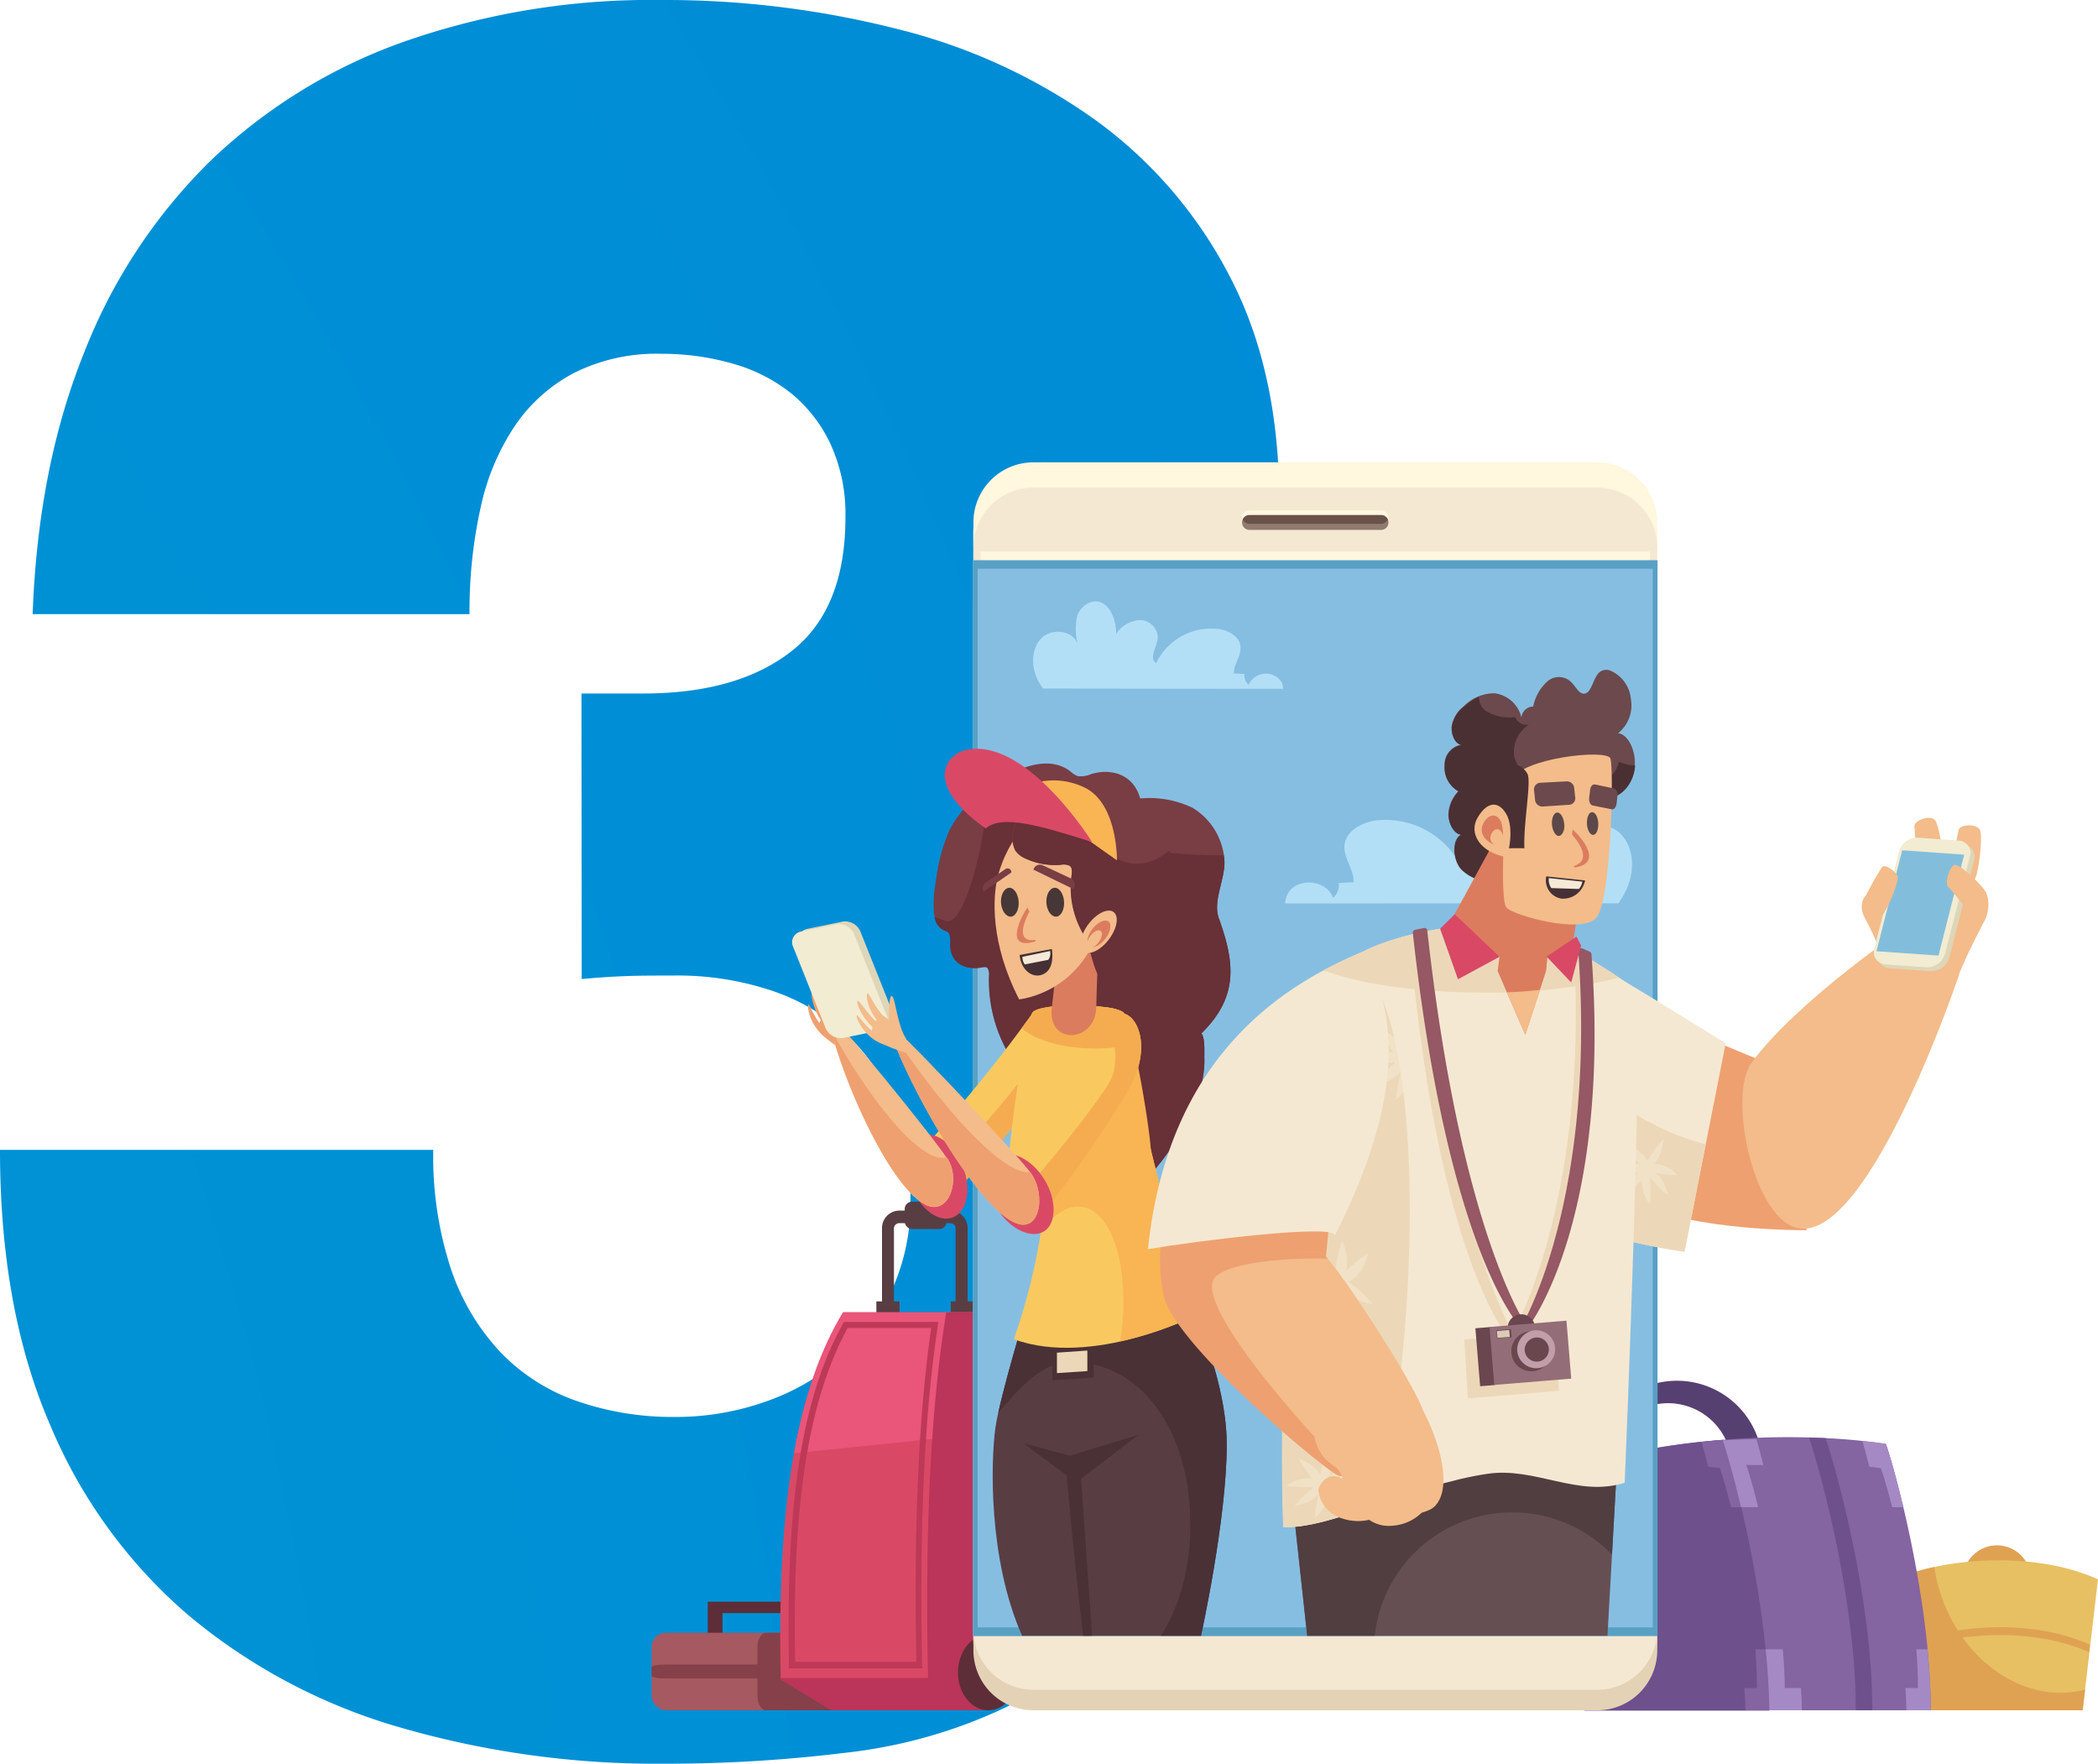 <svg xmlns="http://www.w3.org/2000/svg" xmlns:xlink="http://www.w3.org/1999/xlink" width="282.8" height="237.74" viewBox="0 0 282.8 237.74"><defs><style>.cls-1{isolation:isolate;}.cls-2{fill:url(#New_Gradient_Swatch_1);}.cls-3{fill:#efa070;}.cls-4{fill:#dfa252;}.cls-5{fill:#564071;}.cls-6{fill:#583e43;}.cls-7{fill:#5d2e37;}.cls-8{fill:#a65961;}.cls-9{fill:#86404a;}.cls-10{fill:#d94966;}.cls-11{fill:#ea557a;}.cls-12{fill:#be3857;}.cls-13{fill:#bb3459;}.cls-14{fill:#e7c063;}.cls-15{fill:#8464a1;}.cls-16{fill:#6d508c;}.cls-17,.cls-33,.cls-35{fill:#f5e8d2;}.cls-18{fill:#fff7de;}.cls-19{fill:#e4d2b6;}.cls-20{fill:#86bee2;}.cls-21{fill:#58a0c4;}.cls-22{fill:#b3dff6;}.cls-23{fill:#4a3136;}.cls-24{fill:#ecd8b8;}.cls-25{fill:#793d44;}.cls-26{fill:#683037;}.cls-27{fill:#f9c960;}.cls-28{fill:#f5ac50;}.cls-29{fill:#f9b454;}.cls-30{fill:#f3bc8a;}.cls-31{fill:#664f53;}.cls-32{fill:#503e41;}.cls-33,.cls-35{mix-blend-mode:overlay;}.cls-33{opacity:0.58;}.cls-34{opacity:0.53;}.cls-36{opacity:0.54;}.cls-37{fill:#6c494c;}.cls-38{fill:#4a3033;}.cls-39{fill:#dc7c5e;}.cls-40{fill:#955864;}.cls-41{fill:#6a464e;}.cls-42{fill:#936d77;}.cls-43{fill:#dacbb6;}.cls-44{fill:#c19ea9;}.cls-45{fill:#917b71;}.cls-46{fill:#69524a;}.cls-47{fill:#a589c4;}.cls-48{fill:#ded6b8;}.cls-49{fill:#f2ecd3;}.cls-50{fill:#82bedb;}.cls-51{fill:#5c4848;}.cls-52{fill:#453036;}.cls-53{fill:#f5e9d7;}.cls-54{fill:#473737;}</style><radialGradient id="New_Gradient_Swatch_1" cx="-381.92" cy="290.9" r="1035.22" gradientUnits="userSpaceOnUse"><stop offset="0" stop-color="#0095d4"/><stop offset="0.4" stop-color="#0092d5"/><stop offset="0.64" stop-color="#018ad7"/><stop offset="0.84" stop-color="#027cdb"/><stop offset="0.98" stop-color="#036cdf"/></radialGradient></defs><g class="cls-1"><g id="Layer_2" data-name="Layer 2"><g id="Layer_1-2" data-name="Layer 1"><path class="cls-2" d="M78.38,93.48H86.7q12.72,0,20-5.71t7.26-18.08a22.56,22.56,0,0,0-2-9.81A19.42,19.42,0,0,0,106.62,53a22.28,22.28,0,0,0-7.91-4,34.53,34.53,0,0,0-9.63-1.31,24.75,24.75,0,0,0-11.66,2.56,22,22,0,0,0-8,7.13,31.73,31.73,0,0,0-4.64,11.07,64.16,64.16,0,0,0-1.49,14.33H4.4Q5.12,63,11.3,47.63a73.82,73.82,0,0,1,17.12-26A72.78,72.78,0,0,1,54.71,5.53,100.74,100.74,0,0,1,89.08,0,127.25,127.25,0,0,1,121,3.92a78.14,78.14,0,0,1,26.58,12.2,60,60,0,0,1,18.14,21.05q6.72,12.78,6.72,30.5a49.92,49.92,0,0,1-5.11,22.54,62.69,62.69,0,0,1-13.92,18.37,48.94,48.94,0,0,1,21.77,21.83q7,14.09,7,33.24a59.23,59.23,0,0,1-3.92,21.65,74.84,74.84,0,0,1-10.47,18.61A84.65,84.65,0,0,1,153,219a100.88,100.88,0,0,1-17.13,11A67.81,67.81,0,0,1,114,236.26a198.16,198.16,0,0,1-24.44,1.48A124.36,124.36,0,0,1,54,232.87a78,78,0,0,1-28.43-15A68.64,68.64,0,0,1,6.78,192.13Q0,176.5,0,155H58.4A48.73,48.73,0,0,0,60.77,171a30.66,30.66,0,0,0,6.66,11.24,26.19,26.19,0,0,0,10.29,6.6A39.54,39.54,0,0,0,91.1,191a36.35,36.35,0,0,0,11.9-2,30.92,30.92,0,0,0,10.1-5.71,27.54,27.54,0,0,0,7-9.15,28.28,28.28,0,0,0,2.62-12.43,35.4,35.4,0,0,0-2.08-12.37,25.42,25.42,0,0,0-6.13-9.52,28.25,28.25,0,0,0-10-6.12,40.06,40.06,0,0,0-13.85-2.2c-2.22,0-4.21,0-5.95.06s-3.85.18-6.3.41Z"/><path class="cls-3" d="M114.53,140.35c-1-1.68-1.51-3.82-2.25-4s-2.89,1.74-1.44,3.16a19.64,19.64,0,0,0,4,2.74Z"/><path class="cls-3" d="M114.63,140c-.7-2,0-5.82-.5-6s-1.54,4.29-1.25,4.91S114.92,140.77,114.63,140Z"/><path class="cls-3" d="M114.2,138.7c-2.65-2.4-2.79-5.58-3.12-5.76s-.6,2.37.57,4.12A3,3,0,0,0,114.2,138.7Z"/><path class="cls-3" d="M113.62,139.48c-2.88-2.11-3.65-5.71-4.07-5.87s0,2.69,1.4,4.28A4.6,4.6,0,0,0,113.62,139.48Z"/><path class="cls-3" d="M113,140.63c-3-2.38-3.74-5.14-4-5.22s0,1.93,1.18,3.36A4.92,4.92,0,0,0,113,140.63Z"/><circle class="cls-4" cx="269.18" cy="212.88" r="4.58"/><path class="cls-5" d="M216.25,197.21a8.61,8.61,0,0,1,16.88-1.79l4.15-.44a11.55,11.55,0,0,0-22.78,2.41Z"/><rect class="cls-6" x="121.95" y="161.98" width="5.64" height="3.69" rx="0.98"/><path class="cls-6" d="M130.43,176.27h-1.62V165.6a.7.7,0,0,0-.68-.72h-6.95a.71.71,0,0,0-.68.72v10.67h-1.61V165.6a2.36,2.36,0,0,1,2.29-2.42h6.95a2.37,2.37,0,0,1,2.3,2.42Z"/><rect class="cls-6" x="118.13" y="175.42" width="3.12" height="3.83"/><rect class="cls-6" x="128.16" y="175.42" width="4.13" height="3.83"/><polygon class="cls-7" points="95.4 215.9 95.4 223.42 97.39 223.42 97.39 217.44 106.82 217.44 106.82 223.42 108.81 223.42 108.81 215.9 95.4 215.9"/><rect class="cls-8" x="87.83" y="220.09" width="28.21" height="10.45" rx="1.92"/><path class="cls-9" d="M114.13,224.37H89.74c-1.06,0-1.91.16-1.91.35v1.18c0,.19.85.35,1.91.35h24.39c1.05,0,1.91-.16,1.91-.35v-1.18C116,224.53,115.18,224.37,114.13,224.37Z"/><path class="cls-9" d="M117.86,220.09H103.25c-.63,0-1.15.85-1.15,1.91v6.62c0,1.06.52,1.92,1.15,1.92h14.61c.63,0,1.15-.86,1.15-1.92V222C119,220.94,118.49,220.09,117.86,220.09Z"/><path class="cls-10" d="M132.55,176.89h-18.9c-7.25,12-8.85,29.67-8.41,49.47l6.92,4.18H133a3.5,3.5,0,0,0,3.39-3.62l-.43-46.48A3.49,3.49,0,0,0,132.55,176.89Z"/><path class="cls-11" d="M136.06,192.9l-.12-12.46a3.49,3.49,0,0,0-3.39-3.55h-18.9c-3.22,5.32-5.32,11.77-6.63,19Z"/><path class="cls-12" d="M124.34,224.89h-18v-.42c-.44-22.07,1.81-36.28,7.31-46.07l.12-.21h12.71l-.07.49c-1.81,12-2.5,27-2.11,45.77ZM107.17,224h16.35c-.37-18.36.3-33.09,2-45H114.26C109,188.62,106.77,202.53,107.17,224Z"/><path class="cls-13" d="M135.94,180.44a3.49,3.49,0,0,0-3.39-3.55h-5c-2.18,13.46-2.88,30.14-2.45,49.29h-19.9v.18l6.92,4.18H133a3.5,3.5,0,0,0,3.39-3.62Z"/><ellipse class="cls-7" cx="133.22" cy="225.44" rx="4.09" ry="5.1"/><path class="cls-14" d="M282.8,212.88c-9.38-4.22-22.67-2.63-28.18.5l2.78,17.16h23.33Z"/><path class="cls-4" d="M261.44,214.39a22.38,22.38,0,0,1-.7-3.16,22.33,22.33,0,0,0-6.12,2.15l2.78,17.16h23.33l.33-2.79C273.07,229.84,264.37,224,261.44,214.39Z"/><path class="cls-4" d="M281.58,222.7l.12-1c-8.49-3.89-20.52-2.42-25.5.46l.16,1C261.4,220.32,273.18,218.92,281.58,222.7Z"/><path class="cls-15" d="M254.2,194.62c-13.77-2-30.83-.57-43,3.43l2.39,32.49h46.67C260.24,215.08,255.13,197.06,254.2,194.62Z"/><path class="cls-16" d="M232.26,194.09a92.93,92.93,0,0,0-21.06,4l2.39,32.49h24.9C238.27,215.19,233.54,197.84,232.26,194.09Z"/><path class="cls-15" d="M231.83,197.91c.24.64.82,2.54,1.51,5.25h1.38c-1-4.38-2-7.67-2.46-9.07-1,.08-1.94.17-2.9.27.24.82.56,2,.9,3.35Z"/><path class="cls-15" d="M236.61,222.32c.13,1.75.21,3.5.21,5.22h-1.69c.07,1,.12,2,.14,3h3.22c0-2.71-.22-5.48-.5-8.22Z"/><rect class="cls-17" x="131.19" y="62.32" width="92.2" height="168.21" rx="9.5"/><path class="cls-18" d="M215.3,62.32h-76a8.09,8.09,0,0,0-8.09,8.09v3.41a8.09,8.09,0,0,1,8.09-8.09h76a8.09,8.09,0,0,1,8.09,8.09V70.41A8.09,8.09,0,0,0,215.3,62.32Z"/><path class="cls-19" d="M215.3,227.77h-76a8.09,8.09,0,0,1-8.09-8.09v2.77a8.09,8.09,0,0,0,8.09,8.09h76a8.09,8.09,0,0,0,8.09-8.09v-2.77A8.09,8.09,0,0,1,215.3,227.77Z"/><rect class="cls-18" x="132.18" y="74.36" width="90.22" height="144.96"/><rect class="cls-20" x="131.16" y="75.53" width="92.26" height="144.96"/><path class="cls-21" d="M131.16,75.53v145h92.26v-145Zm91.62,143.83h-91V76.66h91Z"/><path class="cls-22" d="M218.15,121.76a11.87,11.87,0,0,0,1-1.68c1.21-2.47,1.22-5.74-.71-7.69s-6-1.5-6.77,1.13a11.67,11.67,0,0,0,.18-4.88,3.93,3.93,0,0,0-3.35-3.12c-2.7-.09-4,3.32-4,6a5.73,5.73,0,0,0-4.41-2.53c-1.75,0-3.51,1.54-3.34,3.29s1.7,3.78.28,4.67a11.4,11.4,0,0,0-11.58-6.35c-1.91.27-4,1.4-4.22,3.32-.16,1.71,1.29,3.24,1.23,5l-2,.11a2.23,2.23,0,0,1-.77,2c-.82-2.42-4.78-2.83-6.07-.62a2.79,2.79,0,0,0-.37,1.37Z"/><path class="cls-22" d="M140.6,92.81a7.83,7.83,0,0,1-.74-1.21c-.87-1.79-.87-4.16.52-5.57s4.3-1.08,4.89.82a8.43,8.43,0,0,1-.13-3.53,2.83,2.83,0,0,1,2.42-2.26c1.95-.07,2.89,2.4,2.9,4.36a4.13,4.13,0,0,1,3.18-1.83A2.4,2.4,0,0,1,156.06,86c-.12,1.21-1.24,2.73-.21,3.38a8.24,8.24,0,0,1,8.36-4.6c1.39.2,2.91,1,3,2.4.12,1.24-.93,2.35-.89,3.59l1.43.08a1.62,1.62,0,0,0,.56,1.45,2.55,2.55,0,0,1,4.38-.45,2.07,2.07,0,0,1,.27,1Z"/><path class="cls-6" d="M159,172.41l-20.21,2.72s-4.05,13.14-4.63,17.44-1,17.5,3.61,27.92h24.12s3.47-15.68,3.47-25.77S159,172.41,159,172.41Z"/><path class="cls-23" d="M159,172.41l-20.21,2.72s-3.05,9.89-4.23,15.32c2.21-2.5,5.45-6.61,9.22-6.84,8-.47,15.51,6.47,16.55,19,.59,7.08-1,13.53-3.85,17.88h5.41s3.47-15.68,3.47-25.77S159,172.41,159,172.41Z"/><polygon class="cls-23" points="147.42 181.93 141.83 182.3 141.83 186.06 147.42 185.69 147.42 181.93"/><polygon class="cls-24" points="146.57 182.05 142.47 182.33 142.47 185.09 146.57 184.81 146.57 182.05"/><path class="cls-25" d="M164.29,123.77c-.87-2.44,1-5.48.74-8a8.94,8.94,0,0,0-4.29-6.89,13.49,13.49,0,0,0-7.05-1.25c-.87-3.22-3.85-4.12-6.6-3.29a3.4,3.4,0,0,1-1.82.28,3.33,3.33,0,0,1-1-.65c-3-2.29-7.43-.51-11.23,2.27a15.81,15.81,0,0,0-5,5.53,23.94,23.94,0,0,0-1.84,6.67c-.47,2.74-.75,6.14,1,6.92.29.14.63.19.8.5a3.39,3.39,0,0,1,.13,1.46c0,2.67,2.24,3.47,4.23,3.08.31-.06.65-.13.84.14a1.81,1.81,0,0,1,.16,1A19.68,19.68,0,0,0,140.05,147l0,0a68.46,68.46,0,0,0,1.52,10.54c.62,2.49,5.39,5.9,7.33,5.61a7.09,7.09,0,0,0,3.15-1.82,34.82,34.82,0,0,0,7-8.47c1.83-3,3.43-6.81,3.29-10.31,0-1.06.08-2.64-.39-3.26C167.1,134.25,166.36,129.54,164.29,123.77Z"/><path class="cls-26" d="M164.29,123.77c-.87-2.44,1-5.48.74-8,0-.17-.06-.33-.09-.5a60.47,60.47,0,0,1-7.12-.3s-.21-.31-.22-.3c-3.87,3.17-7.77,1.91-10.75-2.61-1.17-1.78-14.08-3.95-14.23-.6-.08,1.76-2.53,13.57-5.15,12.67l-1.5-.52a2.31,2.31,0,0,0,1.17,1.75c.29.14.63.19.8.5a3.39,3.39,0,0,1,.13,1.46c0,2.67,2.24,3.47,4.23,3.08.31-.06.65-.13.84.14a1.81,1.81,0,0,1,.16,1A19.68,19.68,0,0,0,140.05,147l0,0a68.46,68.46,0,0,0,1.52,10.54c.62,2.49,5.39,5.9,7.33,5.61a7.09,7.09,0,0,0,3.15-1.82,34.82,34.82,0,0,0,7-8.47c1.83-3,3.43-6.81,3.29-10.31,0-1.06.08-2.64-.39-3.26C167.1,134.25,166.36,129.54,164.29,123.77Z"/><path class="cls-27" d="M139.33,136.37c-8.83,12.39-17.24,20.51-17.52,22.22s2.42,4,4.41,3.85,14-14.53,15.25-17.38S139.33,136.37,139.33,136.37Z"/><path class="cls-28" d="M141.15,140.4s0,.08,0,.12c-1.28,2.85-13.25,17.24-15.24,17.38a4.48,4.48,0,0,1-2.94-1.13,5.67,5.67,0,0,0-1.12,1.82c-.29,1.71,2.42,4,4.41,3.85s14-14.53,15.25-17.38C142,143.83,141.69,142,141.15,140.4Z"/><path class="cls-27" d="M136.67,180.53c10.65,3.85,24.58-3.24,24.58-3.24s-7.89-26.33-7.57-30.46l-14-1.91C142.27,155.61,141.05,167.79,136.67,180.53Z"/><path class="cls-29" d="M140.3,166c1.71-2.33,3.66-3.6,5.56-3.32,4.23.62,6.54,8.7,5.17,18a.43.43,0,0,0,0,.11,48,48,0,0,0,10.24-3.54s-7.89-26.33-7.57-30.46l-14-1.91A55.29,55.29,0,0,1,140.3,166Z"/><path class="cls-27" d="M135.91,157.17c.24-5,2.37-19.22,3.23-20.65s11.21-1.26,12.35,0,3.22,17.49,2.8,18.78S135.86,158.19,135.91,157.17Z"/><path class="cls-29" d="M151.49,136.54a4.69,4.69,0,0,0-2.43-.74c.08,5.8-.87,16-1.41,17.2-.4.87-6.55,3.52-11.73,4,0,.06,0,.13,0,.2,0,1,18.76.16,19.19-1.12S152.63,137.82,151.49,136.54Z"/><path class="cls-27" d="M149.7,137.61c-7.72,13.12-15.38,21.95-15.51,23.67s2.76,3.76,4.74,3.45,12.32-15.83,13.66-18.65C156,138.9,151.44,134.49,149.7,137.61Z"/><path class="cls-28" d="M149.7,137.61l-.15.24c.42,1.67,1.45,5,.16,7.7s-12.28,16.51-14.64,17.62a4.93,4.93,0,0,0,3.86,1.56c2-.32,12.32-15.83,13.66-18.65C156,138.9,151.44,134.49,149.7,137.61Z"/><path class="cls-10" d="M129.81,157.29c-1.15-3-3.64-4.92-5.56-4.19s-2.55,3.78-1.4,6.82,3.64,4.92,5.56,4.19S131,160.33,129.81,157.29Z"/><path class="cls-10" d="M140.78,159c-1.7-2.77-4.5-4.14-6.26-3.06s-1.79,4.2-.08,7S139,167,140.7,166,142.49,161.76,140.78,159Z"/><path class="cls-30" d="M124.62,162.33c-5.62-3-13.05-21.8-12.73-25.32.06-.78,14.24,16.62,15.92,19.36S127.88,164.09,124.62,162.33Z"/><path class="cls-3" d="M127.59,156a2.67,2.67,0,0,1-1.64-.14c-4.21-1.59-10.39-10.49-13.85-17,1.26,6,7.59,20.75,12.52,23.41,3.26,1.76,4.87-3.23,3.19-6Z"/><path class="cls-30" d="M136.7,164.77c-6.08-2.91-16.52-22.77-16.77-26.61-.06-.85,16.88,17.07,19,19.93S140.24,166.46,136.7,164.77Z"/><path class="cls-3" d="M138.85,158a3,3,0,0,1-1.25-.15c-4.83-1.57-13.35-12.34-17.6-19.18,1,4.79,10.84,23.31,16.7,26.11,3.54,1.69,4.35-3.82,2.23-6.68Z"/><polygon class="cls-31" points="173.99 200.26 176.19 220.49 216.68 220.49 218.02 196.47 173.99 200.26"/><path class="cls-32" d="M203.84,203.87a18.63,18.63,0,0,1,13.45,5.69l.73-13.09-44,3.79,2.2,20.23h9.09A18.61,18.61,0,0,1,203.84,203.87Z"/><path class="cls-3" d="M225.42,138l13,5.39,5.12,22.43s-15.33.19-23.2-3.8S225.42,138,225.42,138Z"/><path class="cls-30" d="M236.09,143.26c6.39-8.66,21.52-18.77,21.52-18.77l6.43,7s-11.88,35.34-21.44,34.1C236.4,164.78,232.84,147.68,236.09,143.26Z"/><path class="cls-17" d="M212.13,128.19c11.1,6.53,20.48,12.45,20.48,12.45l-5.54,28.08s-12.27-1.6-16.76-5.19S212.13,128.19,212.13,128.19Z"/><path class="cls-24" d="M218.21,148.67a35.82,35.82,0,0,1-8.17-8c-1.31,9.32-2.32,20.79.27,22.87,4.49,3.59,16.76,5.19,16.76,5.19l2.85-14.48A34.73,34.73,0,0,1,218.21,148.67Z"/><path class="cls-33" d="M223.25,158.1a15.88,15.88,0,0,0,2.83.3,4,4,0,0,0-3.07-1.5,6.51,6.51,0,0,0,1.24-3.39,12.56,12.56,0,0,0-2.16,3,3.93,3.93,0,0,0-3-2,19.11,19.11,0,0,0,1.92,2.36,4.17,4.17,0,0,0-3,.74,15.45,15.45,0,0,0,2.78.47,5.58,5.58,0,0,0-1.74,3,18.9,18.9,0,0,0,2.28-2,5.38,5.38,0,0,0,1.07,3.3,21.63,21.63,0,0,0,0-3.67,15.64,15.64,0,0,0,2.39,2.36A5.36,5.36,0,0,0,223.25,158.1Zm-1.5.19.11,0h-.08Z"/><path class="cls-17" d="M173,205.85c-.85-22.36,1.85-67,6.11-73.78s21.53-7.88,24.74-7.68,15,7.39,16.45,9S219,199.87,219,199.87c-6.32,2-12.05-2.16-18.49-1.21C190.21,200.18,179.57,206.1,173,205.85Z"/><path class="cls-24" d="M179.08,132.07c-4.26,6.79-7,51.42-6.11,73.78,3.47.13,8.06-1.44,13.13-3.18a202.11,202.11,0,0,0,3-20.54c2.69-28.34-.63-51.86-7.44-52.65A9.34,9.34,0,0,0,179.08,132.07Z"/><g class="cls-34"><path class="cls-35" d="M213.61,190.44a23.53,23.53,0,0,0,3.83-.11,5.92,5.92,0,0,0-4.37-1.25,6.7,6.7,0,0,0,1-4.11,14.52,14.52,0,0,0-2.34,3.78c-1.48-1.93-4.36-1.82-4.36-1.82a24.75,24.75,0,0,0,3,2.42,6.13,6.13,0,0,0-3.92,1.33,24.37,24.37,0,0,0,3.8.11,6.07,6.07,0,0,0-1.79,3.75,24.42,24.42,0,0,0,2.7-2.62,6.06,6.06,0,0,0,2,3.64,22,22,0,0,0-.72-4.23,21.21,21.21,0,0,0,3.62,2.35A6.14,6.14,0,0,0,213.61,190.44Zm-2,.44.14,0h-.1Z"/><path class="cls-35" d="M218.1,161.64a5,5,0,0,0,1.73.07s-.76-1.81-1.83-1.44a13.76,13.76,0,0,0,.89-4,20.46,20.46,0,0,0-1.44,3.65c-.47-2-1.77-2-1.77-2a20.6,20.6,0,0,0,1.09,2.55c-.92-.28-1.89,1.14-1.89,1.14a5,5,0,0,0,1.69.29,10.82,10.82,0,0,0-1.19,3.64,25.8,25.8,0,0,0,1.49-2.48,9.17,9.17,0,0,0,.52,3.72s.19-2.64.12-4.25a13.4,13.4,0,0,0,1.38,2.51A8.38,8.38,0,0,0,218.1,161.64Zm-.93.35.06,0h0Z"/><path class="cls-35" d="M226.64,140.28a6.26,6.26,0,0,0,.92-1.37s-1.55,0-1.86,1a7.85,7.85,0,0,0-2.16-2.15,13.27,13.27,0,0,0,1.63,2.46,2,2,0,0,0-2.19.71,13.62,13.62,0,0,0,2.2,0c-.64.65-.21,1.94-.21,1.94a6.36,6.36,0,0,0,1-1.27,6.39,6.39,0,0,0,1.75,2.25,16.56,16.56,0,0,0-.85-2.07,5.53,5.53,0,0,0,2.66.89,27,27,0,0,0-2.68-1.6,10.64,10.64,0,0,0,2.31-.22A5.18,5.18,0,0,0,226.64,140.28Zm-.24.87.06,0,0,0Z"/><path class="cls-35" d="M193.44,192.09a24.15,24.15,0,0,0,2.69,2.74,5.94,5.94,0,0,0-2.06-4.06,6.67,6.67,0,0,0,3.72-2,14.22,14.22,0,0,0-4.36.85c.41-2.4-1.63-4.44-1.63-4.44a23.55,23.55,0,0,0,.26,3.85,6.07,6.07,0,0,0-3.64-2,23.92,23.92,0,0,0,2.5,2.86,6,6,0,0,0-4,1.23,23.92,23.92,0,0,0,3.76.2,6.06,6.06,0,0,0-1.3,4,21.36,21.36,0,0,0,2.61-3.41,21.56,21.56,0,0,0,.74,4.26A6.15,6.15,0,0,0,193.44,192.09ZM191.78,191a.47.47,0,0,0,.07.12l-.08-.06Z"/><path class="cls-35" d="M201.46,169.08a23.72,23.72,0,0,0-.65,3.77,5.9,5.9,0,0,0,2.09-4,6.66,6.66,0,0,0,3.82,1.83,14.28,14.28,0,0,0-3.24-3c2.19-1.07,2.65-3.91,2.65-3.91a24.91,24.91,0,0,0-3,2.45,6.06,6.06,0,0,0-.53-4.1,24.78,24.78,0,0,0-.86,3.7,6.08,6.08,0,0,0-3.32-2.49,24.46,24.46,0,0,0,2,3.17,6.06,6.06,0,0,0-4,1.26,21.19,21.19,0,0,0,4.29.12,22.08,22.08,0,0,0-3,3.09A6.17,6.17,0,0,0,201.46,169.08Zm0-2a.54.54,0,0,0-.07.13v-.1Z"/><path class="cls-35" d="M208.42,149.71a24.29,24.29,0,0,0-.66,3.77,5.9,5.9,0,0,0,2.09-4,6.72,6.72,0,0,0,3.83,1.84,14.37,14.37,0,0,0-3.25-3.05c2.19-1.07,2.65-3.91,2.65-3.91a24.91,24.91,0,0,0-3,2.45,6.08,6.08,0,0,0-.53-4.1,23.92,23.92,0,0,0-.85,3.71,6.09,6.09,0,0,0-3.32-2.5,25.09,25.09,0,0,0,2,3.17,6.09,6.09,0,0,0-4,1.26,21.19,21.19,0,0,0,4.29.12,22.08,22.08,0,0,0-3,3.09A6.19,6.19,0,0,0,208.42,149.71Zm0-2a.52.52,0,0,0-.06.13v-.1Z"/><path class="cls-35" d="M188.84,144.46a24.29,24.29,0,0,0-.66,3.77,5.9,5.9,0,0,0,2.09-4,6.71,6.71,0,0,0,3.82,1.84,14.24,14.24,0,0,0-3.24-3.05c2.19-1.07,2.65-3.91,2.65-3.91a24.91,24.91,0,0,0-3,2.45,6.08,6.08,0,0,0-.53-4.1,23.92,23.92,0,0,0-.85,3.71,6.09,6.09,0,0,0-3.32-2.5,23.88,23.88,0,0,0,2,3.17,6.06,6.06,0,0,0-4,1.26,21.19,21.19,0,0,0,4.29.12,22.08,22.08,0,0,0-3,3.09A6.21,6.21,0,0,0,188.84,144.46Zm-.05-2a.31.31,0,0,0-.06.13v-.1Z"/><path class="cls-35" d="M214.53,134.51c1.19,1.14,2.94,2.46,2.94,2.46a9,9,0,0,0-2.84-3.41,2.64,2.64,0,0,0,2.35-1.13,9.45,9.45,0,0,0-3.21.14c-.4-1.82-2.62-3.65-2.62-3.65a25.56,25.56,0,0,0,1.35,3,9,9,0,0,0-3.47-2s1.55,1.52,2.84,2.53a3.11,3.11,0,0,0-2.78.48,23.64,23.64,0,0,0,3,.61c-.67,1,.15,2.92.15,2.92a7.85,7.85,0,0,0,1.05-2.33,27.31,27.31,0,0,0,1.86,3.39A4.41,4.41,0,0,0,214.53,134.51Zm-1.67-1.09a.52.52,0,0,0,.1.11l-.08-.06Z"/><path class="cls-35" d="M179.75,174.18a25.31,25.31,0,0,0-.65,3.78,5.93,5.93,0,0,0,2.09-4,6.66,6.66,0,0,0,3.82,1.83,14.28,14.28,0,0,0-3.24-3c2.19-1.07,2.65-3.91,2.65-3.91a23.86,23.86,0,0,0-3,2.45,6.06,6.06,0,0,0-.53-4.1,24.78,24.78,0,0,0-.86,3.7,6.07,6.07,0,0,0-3.31-2.49,23.88,23.88,0,0,0,2,3.17,6,6,0,0,0-4,1.25,21.69,21.69,0,0,0,4.29.13,21.66,21.66,0,0,0-3,3.08A6.1,6.1,0,0,0,179.75,174.18Zm0-2-.07.14v-.1Z"/><path class="cls-35" d="M177.75,201.49a18.25,18.25,0,0,0-.54,3.1,4.64,4.64,0,0,0,1.79-3.3,6.31,6.31,0,0,0,3.38,1.55,12.77,12.77,0,0,0-2.88-2.54,4.53,4.53,0,0,0,2.28-3.19,20.78,20.78,0,0,0-2.58,2,4.82,4.82,0,0,0-.51-3.38,18.39,18.39,0,0,0-.71,3,5.55,5.55,0,0,0-2.95-2.09,20.45,20.45,0,0,0,1.83,2.63,5.45,5.45,0,0,0-3.48,1,20.14,20.14,0,0,0,3.78.15,17.54,17.54,0,0,0-2.62,2.5A5.39,5.39,0,0,0,177.75,201.49Zm-.07-1.67-.05.11v-.08Z"/></g><path class="cls-3" d="M180.33,153.21l-19.67-1.78c-1.32,4.26-5.63,14.17-3.88,22.69l21.95-4.74Z"/><path class="cls-30" d="M158.72,174.14c-1,5.52,20.12,24.37,21.8,24.81s11-6.35,11.37-8.21-11.58-20.12-13.41-21.6S159.42,170.4,158.72,174.14Z"/><path class="cls-3" d="M163.47,172.72c.73-2.38,9.25-3.23,15.51-3.06a5.24,5.24,0,0,0-.5-.52c-1.84-1.47-21,.76-21.66,4.49-1,5.52,22,24.88,23.7,25.32a2.65,2.65,0,0,0,1.42-.34C176.23,193.06,162.09,177.19,163.47,172.72Z"/><path class="cls-17" d="M154.73,168.38c6.63-1.13,25.23-3.43,25.21-1.86,9-17.79,8.87-29.67,3.69-38.22C174,132.41,157.55,141.48,154.73,168.38Z"/><g class="cls-36"><path class="cls-35" d="M179.68,154.24c-1,1.31-2.11,3.2-2.11,3.2a8.28,8.28,0,0,0,3.12-3.16,3,3,0,0,0,1.56,2.33,9.78,9.78,0,0,0-.65-3.28c1.85-.54,3.41-3,3.41-3a25,25,0,0,0-2.95,1.6,8.33,8.33,0,0,0,1.51-3.71s-1.34,1.7-2.2,3.1a3.41,3.41,0,0,0-.94-2.82,22.27,22.27,0,0,0-.16,3.17c-1.21-.61-3.05.36-3.05.36a9.35,9.35,0,0,0,2.62.92,25.94,25.94,0,0,0-3.27,2.14A4.52,4.52,0,0,0,179.68,154.24Zm.88-1.79-.1.11,0-.09Z"/><path class="cls-35" d="M161.9,158.63c-.58,1.54-1.1,3.67-1.1,3.67a8.3,8.3,0,0,0,2.08-3.92,3,3,0,0,0,2.16,1.78,9.67,9.67,0,0,0-1.57-3c1.62-1,2.42-3.8,2.42-3.8a24.18,24.18,0,0,0-2.37,2.38,8.4,8.4,0,0,0,.39-4s-.8,2-1.22,3.6A3.39,3.39,0,0,0,161,153a23.72,23.72,0,0,0,.76,3.09c-1.33-.24-2.81,1.22-2.81,1.22a9.16,9.16,0,0,0,2.78.12,26.36,26.36,0,0,0-2.52,3A4.53,4.53,0,0,0,161.9,158.63Zm.32-2-.06.13,0-.1Z"/><path class="cls-35" d="M177.31,137.34a27.64,27.64,0,0,0-3.43,1.71,6.49,6.49,0,0,0,4.43-.87,5.28,5.28,0,0,0,.58,3.7,12.64,12.64,0,0,0,.72-4c2.06.9,4.62-.41,4.62-.41a23.18,23.18,0,0,0-3.61-.65,6.62,6.62,0,0,0,3-2.72,28.26,28.26,0,0,0-3.48,1.53,5,5,0,0,0,.23-3.73,23,23,0,0,0-1.47,3.23,5.24,5.24,0,0,0-3.18-2,16.9,16.9,0,0,0,2.22,3,22,22,0,0,0-4.14-.32A5.44,5.44,0,0,0,177.31,137.34Zm1.62-1.2-.14,0,.08-.06Z"/></g><path class="cls-24" d="M209.67,179.51l-4.37.37a2.43,2.43,0,0,0-.18-.4c2.06-3.2,10.61-18.24,8.86-50.26a.37.37,0,0,0-.22-.33l-1-.44a.41.41,0,0,0-.55.4c1.44,27.84-5.15,44.53-7.85,50a1.76,1.76,0,0,0-.76-.17l-.19,0c-2.56-5-8.54-19.92-11.47-52.65a.37.37,0,0,0-.45-.33l-1.18.24a.42.42,0,0,0-.33.44c3.21,35.8,10.07,49,12.48,52.68a1.91,1.91,0,0,0-.69,1.13l-2.48.21v0l-1.91.16.48,7.94,2-.17v0l10.28-.85Z"/><path class="cls-24" d="M203.82,124.39c-2.48-.15-13.41.47-20.19,3.92h0c-1.58.68-3.34,1.49-5.2,2.49,4.82,1.83,12.67,3,21.53,3a75,75,0,0,0,18.28-2C214.35,129.13,206.38,124.55,203.82,124.39Z"/><path class="cls-37" d="M218.11,98.83a4.78,4.78,0,0,0,1.73-4.55,4.61,4.61,0,0,0-2.82-3.9,1.5,1.5,0,0,0-1.44.25c-.88.79-1.06,3-2.16,2.87-.62-.07-1-.9-1.52-1.44a2.36,2.36,0,0,0-3.23-.29,6.15,6.15,0,0,0-2,3.47,1.62,1.62,0,0,0-1.59,1.46,4.3,4.3,0,0,0-3.6-3.25,5.83,5.83,0,0,0-4.19,1.76,4.34,4.34,0,0,0-1.6,2.55c-.18,1.12.42,2.56,1.31,2.62a2.71,2.71,0,0,0-2.29,2.73,3.65,3.65,0,0,0,1.87,3.53,4.75,4.75,0,0,0-1.35,3.12c0,1.26.72,2.61,1.69,2.72-1.27.75-1.11,3.38,0,4.65a5.6,5.6,0,0,0,4,1.64l14.89-11.43c2.13.76,4.44-1.45,4.56-4.34C220.44,101.16,219.5,99,218.11,98.83Z"/><path class="cls-38" d="M218.21,102.65a3.66,3.66,0,0,1-2.77,2.87,2.73,2.73,0,0,1-3.32-1.33c.23.87-1,1.89-2.07,2.07a4.36,4.36,0,0,1-2.92-.73,5.86,5.86,0,0,1-3-3.43,4.33,4.33,0,0,1,2-4.44,1.61,1.61,0,0,1-1.88-1,6.19,6.19,0,0,1-3.91-.79,2.39,2.39,0,0,1-1-1.92,8.23,8.23,0,0,0-2,1.31,4.34,4.34,0,0,0-1.6,2.55c-.18,1.12.42,2.56,1.31,2.62a2.71,2.71,0,0,0-2.29,2.73,3.65,3.65,0,0,0,1.87,3.53,4.75,4.75,0,0,0-1.35,3.12c0,1.26.72,2.61,1.69,2.72-1.27.75-1.11,3.38,0,4.65a5.6,5.6,0,0,0,4,1.64l14.89-11.43c2.1.75,4.37-1.38,4.55-4.21A5,5,0,0,1,218.21,102.65Z"/><polygon class="cls-39" points="205.54 127.74 202.13 128.97 201.87 130.88 205.6 139.5 208.42 130.83 208.6 128.85 205.54 127.74"/><path class="cls-30" d="M203.11,133.76l2.49,5.74,2-6.07C206.15,133.6,204.66,133.71,203.11,133.76Z"/><path class="cls-39" d="M195.1,125l6.34-11.62,12.48,1.33-2,13.15C206.42,130,200.89,130.3,195.1,125Z"/><path class="cls-30" d="M203.81,105.16c-1.15,3.32-1.66,16.11-.76,17.17s10,3.59,12.07,1.46,2.45-20.23,1.95-21.56S204.83,102.23,203.81,105.16Z"/><path class="cls-38" d="M205.88,104.29a2.56,2.56,0,0,0-3.07-1.19L200,109.86c.42,1.52.84,3,1.25,4.56,1.41-.07,2.82-.1,4.23-.08C205.33,110.94,206.46,105.3,205.88,104.29Z"/><path class="cls-30" d="M203.13,115.54c-3.56-.57-5.23-3.19-3.95-5.34,1.4-2.37,3-2.2,4-.21C204.16,112.2,203.13,115.54,203.13,115.54Z"/><path class="cls-40" d="M205.53,179.61l-.73-.91c-.38-.47-9.69-10.74-14.36-52.94a.4.4,0,0,1,.32-.43l1.18-.24a.37.37,0,0,1,.45.33c3.66,33,10.15,47.58,12.68,52.11a.39.39,0,0,0,.68,0c2.54-5.16,9-21.63,7-49.29a.4.4,0,0,1,.54-.4l1,.44a.39.39,0,0,1,.23.32c2.62,35-7.88,49.36-8.32,50Z"/><rect class="cls-41" x="199.19" y="178.94" width="2.02" height="7.84" transform="translate(-14.28 16.99) rotate(-4.69)"/><path class="cls-41" d="M203.23,179a1.84,1.84,0,1,0,1.83-1.84A1.83,1.83,0,0,0,203.23,179Z"/><rect class="cls-42" x="201.09" y="178.42" width="10.41" height="7.84" transform="translate(-14.2 17.45) rotate(-4.68)"/><polygon class="cls-41" points="203.67 179.16 201.71 179.32 201.8 180.41 203.76 180.25 203.67 179.16"/><rect class="cls-43" x="201.81" y="179.34" width="1.67" height="0.93" transform="translate(-14.08 17.25) rotate(-4.71)"/><path class="cls-41" d="M203.72,182.14a2.69,2.69,0,1,0,2.69-2.68A2.69,2.69,0,0,0,203.72,182.14Z"/><path class="cls-44" d="M204.51,182a2.56,2.56,0,1,0,2.56-2.69A2.62,2.62,0,0,0,204.51,182Z"/><path class="cls-41" d="M205.52,182a1.63,1.63,0,1,0,1.63-1.72A1.67,1.67,0,0,0,205.52,182Z"/><path class="cls-28" d="M151.59,136.67l-.1-.13c-1.14-1.28-11.5-1.44-12.35,0a1.63,1.63,0,0,0-.13.29c-.43.6-.86,1.18-1.29,1.76,1.8,1.62,5.54,2.74,9.88,2.74a21.69,21.69,0,0,0,6.16-.84C153.59,138.36,152.61,137,151.59,136.67Z"/><path class="cls-39" d="M147.77,135.8c.11-5.56.69-16.19.69-16.19l-5.29,2.19s-.69,8.28-1.39,14C141.14,141,147.68,140.54,147.77,135.8Z"/><path class="cls-30" d="M137.38,134.71c-3.89-7.53-3.61-13.77-2.86-16.66,1.25-4.85,5.45-10.39,8.76-8.16,3.05,2.06,6.12,10.33,5.27,13.86C146.13,133.91,137.38,134.71,137.38,134.71Z"/><path class="cls-25" d="M138.37,107a18.74,18.74,0,0,0-1.71,4.7,3.88,3.88,0,0,0,.18,2.92,3.17,3.17,0,0,0,1.41,1.1,9.45,9.45,0,0,0,4.75.82,1.88,1.88,0,0,1,1.17.14c.38.28.32.84.26,1.33a12.32,12.32,0,0,0,1.94,8.45c.26.39,1.26,4.94,1.78,5,1,.14,1.29-5.14,1.78-6.1a18.86,18.86,0,0,0,2-6.19C151,105.91,145.42,104.54,138.37,107Z"/><path class="cls-26" d="M146.36,112.74a19.14,19.14,0,0,1-3.28-4,3.93,3.93,0,0,0-4.67-1.7l0,0a18.74,18.74,0,0,0-1.71,4.7,3.88,3.88,0,0,0,.18,2.92,3.17,3.17,0,0,0,1.41,1.1,9.45,9.45,0,0,0,4.75.82,1.88,1.88,0,0,1,1.17.14c.38.28.32.84.26,1.33a12.32,12.32,0,0,0,1.94,8.45c.26.39,1.26,4.94,1.78,5,1,.14,1.29-5.14,1.78-6.1a18.86,18.86,0,0,0,2-6.19c-.08-1.09-.19-2.09-.33-3A15.69,15.69,0,0,1,146.36,112.74Z"/><path class="cls-30" d="M149.46,126.64c1.12-1.47,1.41-3.13.65-3.7s-2.28.15-3.39,1.62-1.4,3.12-.65,3.69S148.35,128.11,149.46,126.64Z"/><path class="cls-29" d="M146.05,106.09a9.53,9.53,0,0,0-13,5.4c3.39-3.4,8.86-1.11,14,2l3.51,2.48S150.68,108.16,146.05,106.09Z"/><path class="cls-10" d="M132.86,111.67c-8.52-6-5.45-10.29-2.08-10.69,8-1,16.43,12.52,16.43,12.52C140.29,111.32,135.07,109.75,132.86,111.67Z"/><path class="cls-39" d="M149,126.54c.71-.93.89-2,.41-2.34s-1.44.09-2.15,1-.89,2-.41,2.35S148.25,127.47,149,126.54Z"/><path class="cls-30" d="M148.1,127c.45-.61.57-1.28.26-1.52s-.93.07-1.38.67-.57,1.28-.26,1.51S147.65,127.63,148.1,127Z"/><path class="cls-18" d="M186.16,68.79H168.42a1,1,0,0,0-1,1h0a1,1,0,0,0,1,1h17.74a1,1,0,0,0,1-1h0A1,1,0,0,0,186.16,68.79Z"/><path class="cls-45" d="M186.16,69.43H168.42a1,1,0,0,0-1,1h0a1,1,0,0,0,1,1h17.74a1,1,0,0,0,1-1h0A1,1,0,0,0,186.16,69.43Z"/><path class="cls-46" d="M186.16,69.43H168.42a1,1,0,0,0-.9.59,1,1,0,0,0,.9.59h17.74a1,1,0,0,0,.91-.59A1,1,0,0,0,186.16,69.43Z"/><polygon class="cls-10" points="194.12 125.19 196.09 123.23 202.13 128.97 196.53 132 194.12 125.19"/><polygon class="cls-10" points="211.79 132.43 208.47 128.94 212.5 126.25 213.13 127.46 211.79 132.43"/><path class="cls-39" d="M202.34,114.11c-2.13-.33-3.12-1.9-2.36-3.19s1.82-1.31,2.37-.12A5.55,5.55,0,0,1,202.34,114.11Z"/><path class="cls-30" d="M202.67,114.3c-1.34-.08-2.06-1-1.67-1.83s1.05-.92,1.46-.22A3.49,3.49,0,0,1,202.67,114.3Z"/><path class="cls-16" d="M243.85,193.78c1.57,4.69,6.3,21.85,6.31,36.76h2.22c0-14.82-4.69-31.87-6.29-36.68Z"/><path class="cls-47" d="M253.53,197.91c.25.64.83,2.54,1.52,5.25h1.51c-1.05-4.43-2-7.61-2.36-8.54-1-.15-2.08-.26-3.16-.36.25.83.57,2,.93,3.45Z"/><path class="cls-47" d="M258.32,222.32c.13,1.75.21,3.5.21,5.22h-1.69c.07,1,.12,2,.14,3h3.28c0-2.7-.17-5.47-.43-8.22Z"/><path class="cls-47" d="M237,203.16c-.68-2.71-1.27-4.73-1.6-5.68.66,0,1.43,0,2.29,0-.35-1.43-.68-2.62-.93-3.5-2.09.06-3.72.13-4.53.17.48,1.41,1.43,4.69,2.45,9Z"/><path class="cls-47" d="M240.58,227.54c0-1.72-.12-3.47-.27-5.22H238c.28,2.74.46,5.51.5,8.22h4.38c0-1-.06-2-.11-3Z"/><path class="cls-23" d="M146,220.49h1.21l-1.49-21.18,7.85-5.95-9.36,2.87-6.24-1.7,5.82,4.36S144.71,209.74,146,220.49Z"/><path class="cls-30" d="M262.27,118.7a51.71,51.71,0,0,0,1.73-6.82c.28-.8,2.48-.87,2.89,0s-.18,5.7-.65,6.53C265.06,120.5,261.81,119.92,262.27,118.7Z"/><path class="cls-30" d="M258.15,118.36a52.09,52.09,0,0,0-.1-7c.06-.84,2.14-1.54,2.77-.81s1.29,5.49,1.05,6.41C261.28,119.27,258,119.66,258.15,118.36Z"/><path class="cls-30" d="M257.63,124.79s-3.15-3.63-4.52-4.28-2.49.71-2.07,2.41c.31,1.24,2.26,3.39,3.33,9.24C256.12,129.94,257.54,127.61,257.63,124.79Z"/><path class="cls-30" d="M262.92,134.44c2.07-6.25,4.61-9.88,4.86-11.21s-2.52-4.72-3.55-5.54-2-2.78-4.46-.42S262.92,134.44,262.92,134.44Z"/><path class="cls-48" d="M264.64,113.84l-5.62-.4a2.56,2.56,0,0,0-2.5,1.94l-3.28,12.91a1.67,1.67,0,0,0,1.43,2.23l5.63.4a2.57,2.57,0,0,0,2.49-1.95l3.29-12.91A1.66,1.66,0,0,0,264.64,113.84Z"/><path class="cls-49" d="M264.08,113.31l-5.63-.4a2.55,2.55,0,0,0-2.49,1.94l-3.29,12.92a1.67,1.67,0,0,0,1.44,2.22l5.62.4a2.54,2.54,0,0,0,2.49-1.95l3.29-12.91A1.66,1.66,0,0,0,264.08,113.31Z"/><polygon class="cls-50" points="256.41 114.61 252.94 128.22 261.3 128.81 264.76 115.21 256.41 114.61"/><path class="cls-30" d="M251.27,121.22a39.82,39.82,0,0,1,2.41-4.33c.41-.51,2,.66,2.14,1.31s-1.52,5-2.62,5.72S250.92,121.92,251.27,121.22Z"/><path class="cls-30" d="M266.51,124.51a46.46,46.46,0,0,0-3.94-5c-.44-.66.29-2.94,1-2.94s3.74,2.86,4.13,3.73C268.7,122.51,267.17,125.56,266.51,124.51Z"/><path class="cls-30" d="M192.72,202.49a6.23,6.23,0,0,1-5.2,3.18,4.6,4.6,0,0,1-4.41-2.44c-.3-.81.35-3.43,2.73-2.5s3-.73,3-.73Z"/><path class="cls-30" d="M193.44,203c3-3.2-.63-12.08-3.3-15.59s-11.82.81-12.63,3.22a5.75,5.75,0,0,0,2.1,6.84c2.4,1.5,1,4.22,1.68,5C183.06,204.47,191.52,205,193.44,203Z"/><path class="cls-30" d="M187.13,203.61a6.55,6.55,0,0,1-6.11,1.1,4.54,4.54,0,0,1-3.31-3.78c0-.85,1.57-3,3.5-1.34s3.14.39,3.14.39Z"/><path class="cls-48" d="M108.77,125.22l4.84-1a2.24,2.24,0,0,1,2.39,1.4l4.33,10.85a1.46,1.46,0,0,1-1,2.09l-4.85,1a2.24,2.24,0,0,1-2.38-1.4l-4.33-10.85A1.46,1.46,0,0,1,108.77,125.22Z"/><path class="cls-49" d="M107.93,125.58l4.84-1a2.24,2.24,0,0,1,2.39,1.4l4.33,10.85a1.46,1.46,0,0,1-1,2.09l-4.85,1a2.24,2.24,0,0,1-2.38-1.4l-4.33-10.85A1.46,1.46,0,0,1,107.93,125.58Z"/><path class="cls-30" d="M122.07,140.31c-1.4-1.38-2.37-3.35-3.12-3.36s-2.41,2.37-.66,3.42a19.47,19.47,0,0,0,4.55,1.71Z"/><path class="cls-30" d="M122.08,139.91c-1.16-1.79-1.41-5.64-1.89-5.66s-.48,4.53-.06,5.06S122.55,140.63,122.08,139.91Z"/><path class="cls-30" d="M121.37,138.78c-3.15-1.7-4-4.76-4.39-4.85s0,2.44,1.52,3.87A3,3,0,0,0,121.37,138.78Z"/><path class="cls-30" d="M121,139.68c-3.29-1.37-4.89-4.68-5.34-4.75s.62,2.62,2.37,3.83A4.62,4.62,0,0,0,121,139.68Z"/><path class="cls-30" d="M120.66,141c-3.52-1.6-4.85-4.12-5.13-4.13s.45,1.87,1.93,3A5,5,0,0,0,120.66,141Z"/><path class="cls-51" d="M210.83,110.91c-.11-.86-.57-1.48-1-1.38s-.73.88-.62,1.75.58,1.5,1,1.39S211,111.77,210.83,110.91Z"/><path class="cls-51" d="M213.92,111.17c-.07-.85.2-1.61.62-1.69s.81.52.89,1.36-.19,1.6-.61,1.69S214,112,213.92,111.17Z"/><path class="cls-37" d="M211.23,105.32l-3.71.2a.9.9,0,0,0-.73,1.07l.12,1.13a1,1,0,0,0,1,1l3.71-.25a.88.88,0,0,0,.7-1.06l-.12-1.1A1,1,0,0,0,211.23,105.32Z"/><path class="cls-37" d="M215,105.74l2.55.54c.31.06.52.52.47,1l-.11,1c-.05.51-.34.87-.65.81l-2.57-.51c-.32-.06-.53-.53-.48-1l.12-1C214.37,106,214.67,105.68,215,105.74Z"/><path class="cls-39" d="M212,111.83s-.05.26-.11.65c1.1,1.23,2.59,3.53.27,4.25a1.11,1.11,0,0,0,.09.19C216.36,116.37,212.83,112.51,212,111.83Z"/><path class="cls-52" d="M213.66,118.68a1.56,1.56,0,0,1-.1.37,3,3,0,0,1-3.07,2.08,2.49,2.49,0,0,1-2.06-3Z"/><path class="cls-53" d="M212.82,119.83l-3.71-.12a2.06,2.06,0,0,1-.34-1.35l4.52.48a2.46,2.46,0,0,1-.07.29A1.94,1.94,0,0,1,212.82,119.83Z"/><path class="cls-54" d="M141.05,121.67c-.06-1.06.43-1.94,1.08-2s1.24.82,1.3,1.89-.43,2-1.09,2S141.11,122.73,141.05,121.67Z"/><path class="cls-54" d="M134.93,121.67c-.06-1.06.43-1.94,1.08-2s1.24.82,1.3,1.89-.43,2-1.08,2S135,122.73,134.93,121.67Z"/><path class="cls-25" d="M144.69,119.84l.11-.25a.9.9,0,0,0-.46-1.19l-3.76-1.75a.9.9,0,0,0-1.22.42l-.07.15Z"/><path class="cls-39" d="M138.48,122.34s.12.2.28.52c-.83,1.57-1.79,4.22.8,3.83,0,.07,0,.14,0,.21C135.14,128.21,137.77,123.32,138.48,122.34Z"/><path class="cls-52" d="M137.44,128.73a4.5,4.5,0,0,0,.08.51c.4,1.79,1.83,2.6,3,2.12s1.49-1.77,1.27-3.44Z"/><path class="cls-25" d="M136.32,117.61l0-.13a.51.51,0,0,0-.81-.32l-2.64,1.8a1.06,1.06,0,0,0-.36,1.14l0,.14Z"/><path class="cls-53" d="M138.14,130a1.48,1.48,0,0,1-.28-.63,2.6,2.6,0,0,1-.05-.39l3.73-.79a1.42,1.42,0,0,1-.24,1.19Z"/></g></g></g></svg>
